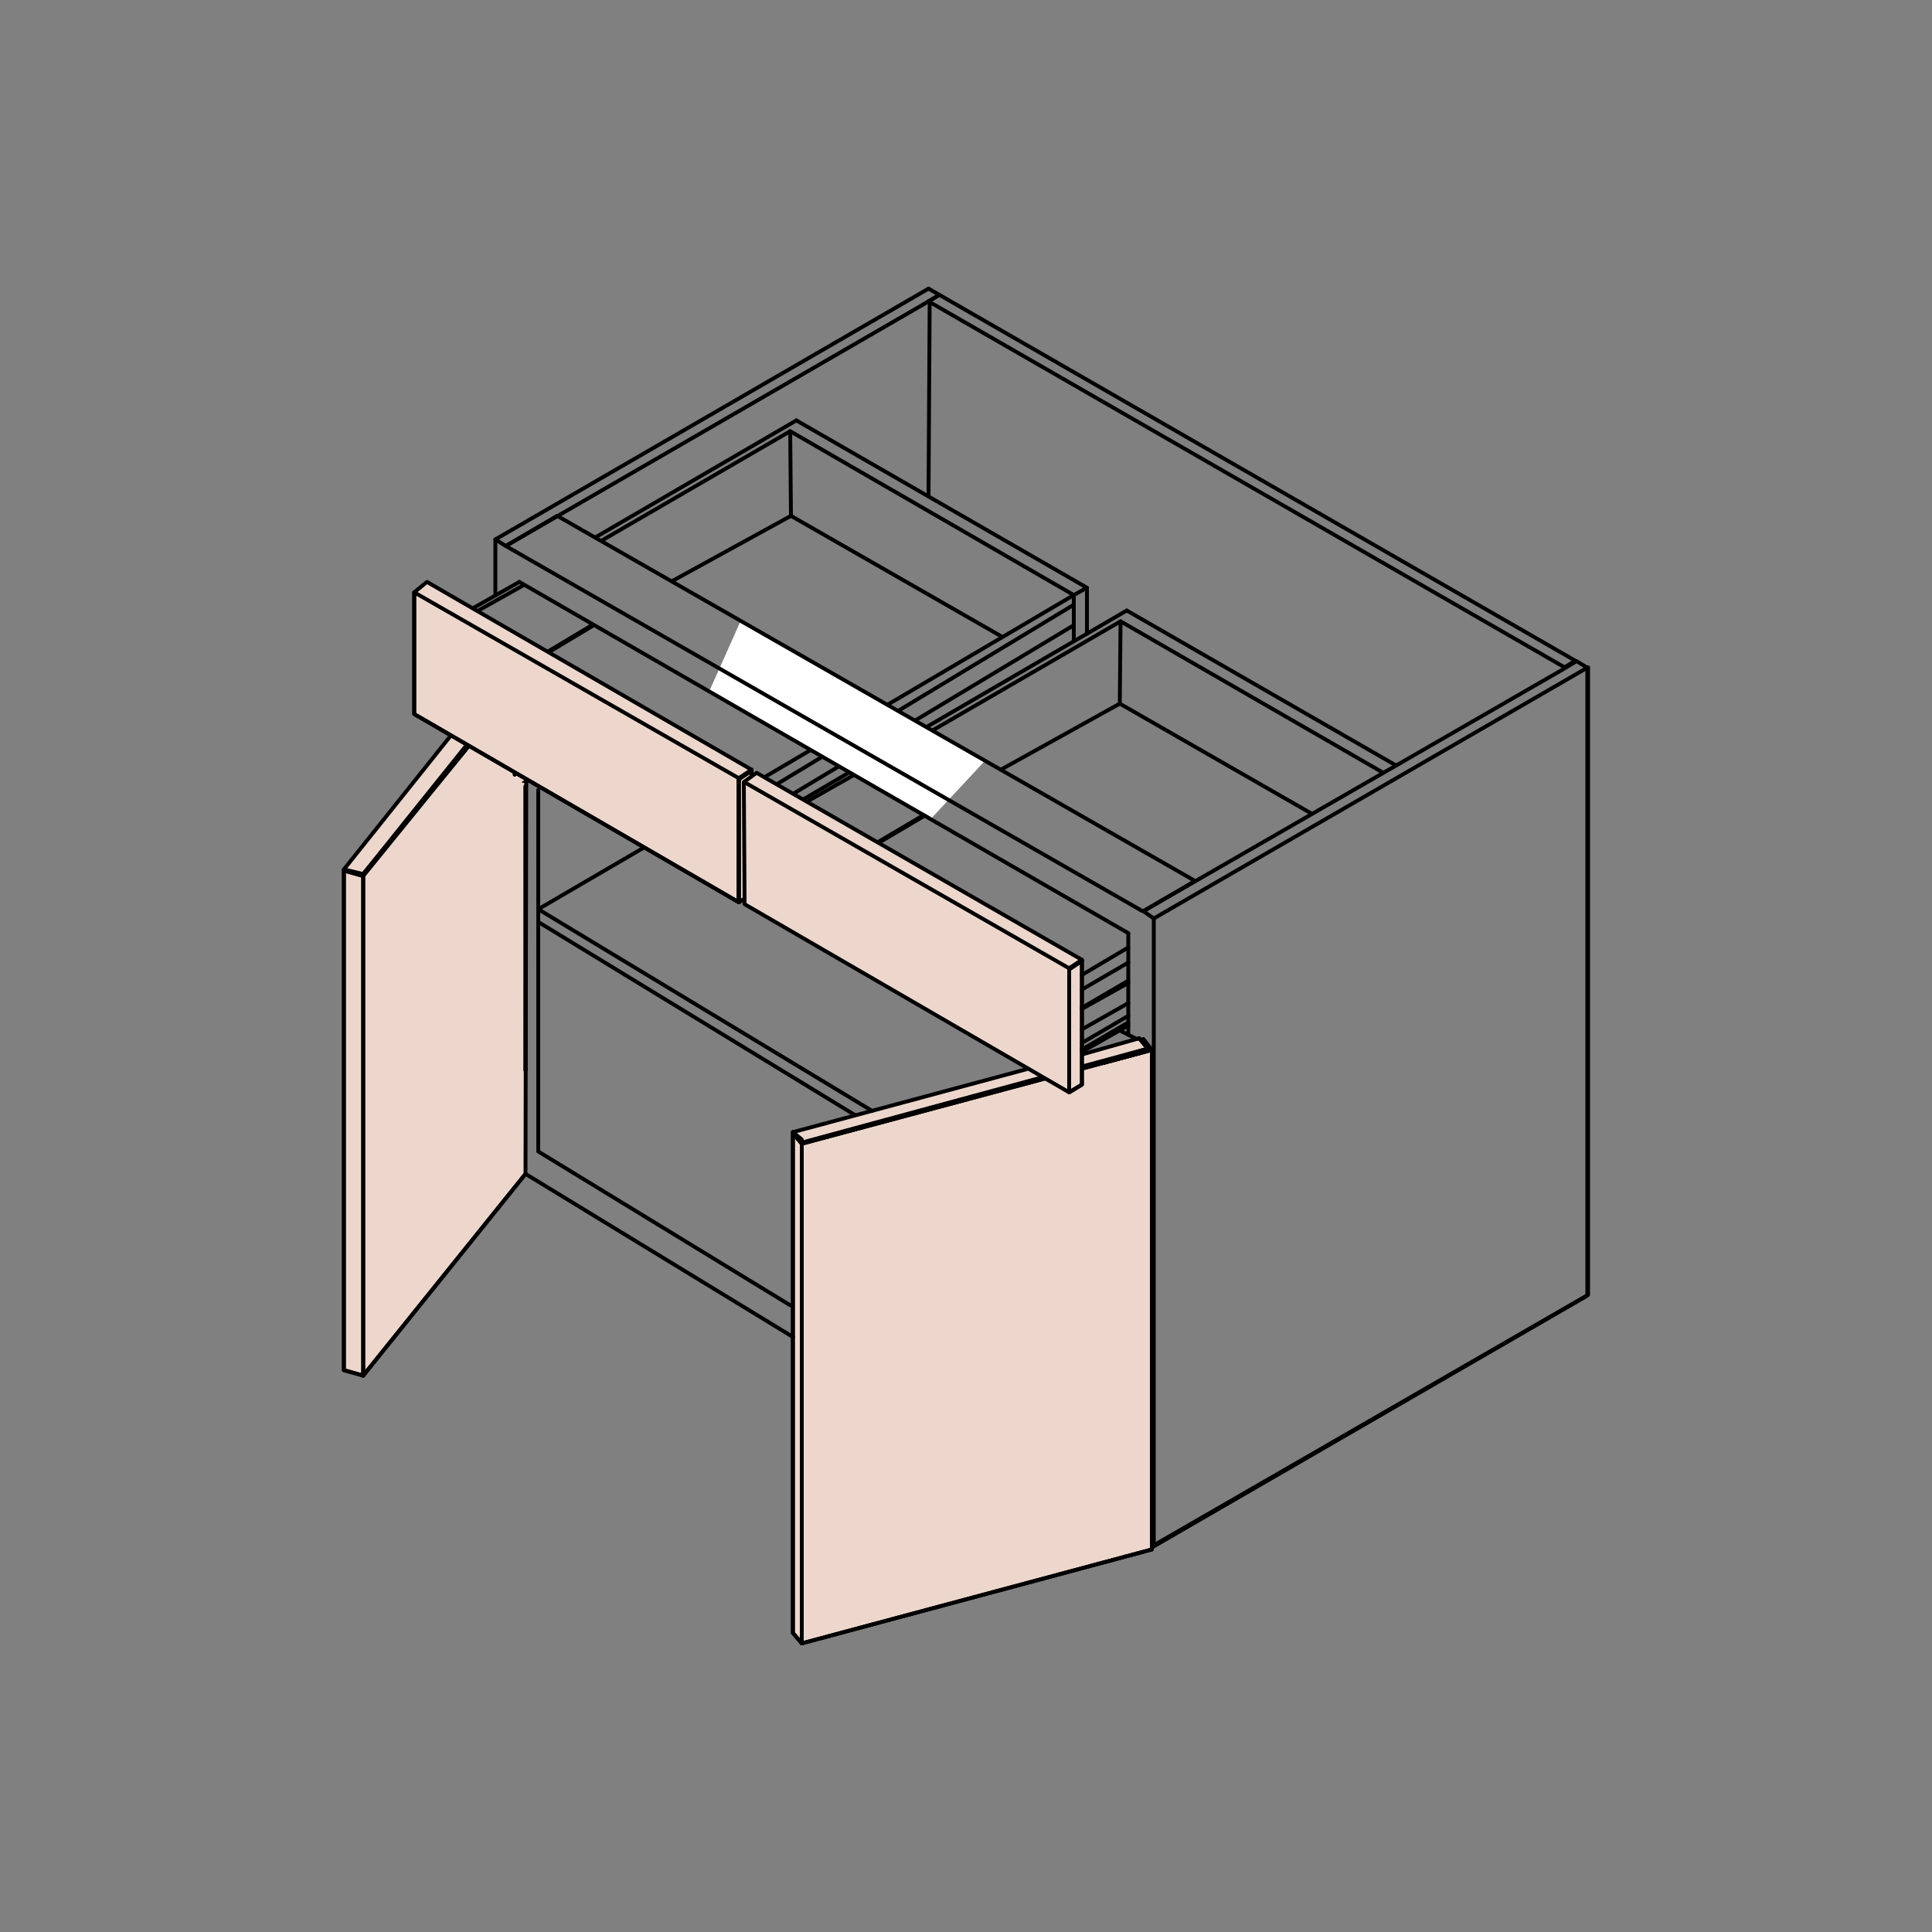 <?xml version="1.0" encoding="utf-8"?>
<!-- Generator: Adobe Illustrator 21.0.1, SVG Export Plug-In . SVG Version: 6.00 Build 0)  -->
<svg version="1.1" id="Layer_1" xmlns="http://www.w3.org/2000/svg" xmlns:xlink="http://www.w3.org/1999/xlink" x="0px" y="0px"
	 viewBox="0 0 500 500" style="enable-background:new 0 0 500 500;" xml:space="preserve">
<rect x="0" y="0" width="500" height="500" fill="#808080" stroke="none"/>
<style type="text/css">
	.st0{fill:#EDD7CC;}
	.st1{fill:none;stroke:#000000;stroke-linecap:round;stroke-linejoin:round;stroke-miterlimit:10;}
	.st2{fill:#FFFFFF;}
</style>
<g>
	<polyline class="st0" points="207.5,295.7 207.5,425.3 298.1,401 298.1,271.7 	"/>
	<polyline class="st1" points="207.5,295.7 207.5,425.3 298.1,401 298.1,271.7 	"/>
	<polygon class="st0" points="205.2,422.6 207.5,425.3 207.5,296 205.2,293 	"/>
	<polyline class="st1" points="205.2,293 205.2,422.6 207.5,425.3 207.5,296 	"/>
	<polyline class="st0" points="94,356 136,303.8 136.2,199.9 120.6,193 94,226.2 	"/>
	<polyline class="st1" points="94,356 136,303.8 136.2,199.9 120.6,193 94,226.2 	"/>
	<polyline class="st0" points="298.1,271.7 294.8,268.7 279.3,273.1 278.2,273.1 278.3,280.6 	"/>
	<polyline class="st1" points="298.1,271.7 294.8,268.7 279.3,273.1 278.2,273.1 278.3,280.6 	"/>
	<polyline class="st0" points="211.5,298.5 205.2,293 268.7,275.4 275,280.6 221.3,294.9 	"/>
	<polyline class="st0" points="121.1,192.4 117.9,189.2 89,225 94,226.2 	"/>
	<polyline class="st0" points="94.5,218.1 89,225 89,225.3 89,354.6 94,356 94,226.2 	"/>
	<polyline class="st1" points="116.4,190.7 89,225 89,225.3 89,354.6 94,356 94,226.2 	"/>
	<polyline class="st1" points="298.6,237.7 298.6,400.2 298.1,399.6 	"/>
	<polyline class="st1" points="298.6,400.2 410.8,335.3 410.8,172.8 	"/>
	<line class="st1" x1="292" y1="241.6" x2="292" y2="267.8"/>
	<polyline class="st1" points="404.2,173.4 408,171.1 410.8,172.8 298.6,237.7 295.9,235.8 404.2,173.4 	"/>
	<line class="st1" x1="205.2" y1="346" x2="136" y2="303.8"/>
	<polyline class="st1" points="204.5,337.8 139.3,298 139.3,204.4 	"/>
	<line class="st1" x1="136" y1="203.5" x2="136" y2="277"/>
	<line class="st1" x1="295.9" y1="235.8" x2="309.1" y2="228.1"/>
	<line class="st1" x1="294.2" y1="268.9" x2="289.8" y2="266.7"/>
	<polyline class="st1" points="221.3,288.6 139.3,238.6 139.3,235.3 166.9,219.2 	"/>
	<line class="st1" x1="139.3" y1="235.3" x2="225.7" y2="287.5"/>
	<path class="st1" d="M135.4,201.8L135.4,201.8z"/>
	<line class="st1" x1="135.4" y1="202.1" x2="136.5" y2="202.1"/>
	<polyline class="st0" points="136,201.8 136.5,201.3 121.1,192.4 94,226.2 	"/>
	<polyline class="st1" points="136,201.8 136.5,201.3 121.1,192.4 94,226.2 	"/>
	<line class="st1" x1="133.8" y1="199.6" x2="133.2" y2="200.2"/>
	<line class="st1" x1="133.2" y1="200.5" x2="133.2" y2="200.2"/>
	<polyline class="st1" points="94,356 89,354.6 89,225.3 	"/>
	<line class="st1" x1="136" y1="203.5" x2="136" y2="277"/>
	<line class="st1" x1="94" y1="226.7" x2="89" y2="225.3"/>
	<polyline class="st1" points="94,226.7 121.6,192.7 94,226.7 94,356 136,303.8 94,356 94,226.7 121.6,192.7 	"/>
	<polyline class="st1" points="121.6,192.7 94,226.2 89,225 94,226.2 94,226.7 89,225.3 	"/>
	<line class="st1" x1="298.1" y1="293.8" x2="298.1" y2="295.2"/>
	<line class="st1" x1="298.1" y1="376.1" x2="298.1" y2="377.3"/>
	<polyline class="st1" points="298.1,271.7 298.1,401 207.5,425.3 207.5,296 	"/>
	<polyline class="st1" points="205.2,293 205.2,422.6 207.5,425.3 205.2,422.6 205.2,293.3 	"/>
	<polyline class="st1" points="295.3,269.2 295.9,268.9 298.1,271.7 285.9,275 	"/>
	<polyline class="st1" points="297,272 207.5,296 205.2,293.3 	"/>
	<polyline class="st1" points="297,272 297,271.4 294.8,268.7 	"/>
	<line class="st1" x1="297" y1="271.4" x2="285.4" y2="274.8"/>
	<line class="st1" x1="297" y1="272" x2="285.9" y2="275"/>
	<polyline class="st1" points="207.5,294.9 205.2,293 265.7,276.7 205.2,293 	"/>
	<polyline class="st1" points="207.5,296 205.3,293.3 205.3,293 207.5,295.7 	"/>
	<polygon class="st1" points="207.5,296 207.5,295.7 297,271.4 297,272 	"/>
	<g>
		<polyline class="st0" points="191.2,201.4 191.2,233.5 107.2,184.8 107.2,153.3 110.5,150.6 194.5,199.5 		"/>
		<polyline class="st1" points="191.2,201.4 191.2,233.5 107.2,184.8 107.2,153.3 110.5,150.6 194.5,199.2 		"/>
		<polygon class="st0" points="191.2,201.4 191.2,233.5 194.5,231.5 194.5,199.5 		"/>
		<polyline class="st1" points="191.2,201.4 191.2,233.5 194.5,231.5 194.5,199.5 		"/>
		<polyline class="st1" points="191.2,201.4 194.5,199.2 194.5,199.5 191.2,201.7 		"/>
		<line class="st1" x1="142" y1="168.5" x2="153.2" y2="161.8"/>
		<line class="st1" x1="155.9" y1="139.8" x2="204.5" y2="111.6"/>
		<line class="st1" x1="123.8" y1="158" x2="135.4" y2="151.5"/>
		<polyline class="st1" points="206.1,108.8 281.3,152.1 277.9,154 		"/>
		<polyline class="st1" points="204.7,133.5 204.5,111.6 277.9,154 		"/>
		<line class="st1" x1="153.5" y1="161.9" x2="142" y2="168.8"/>
		<polyline class="st1" points="174.1,150.3 204.7,133.5 259,164.6 		"/>
		<polyline class="st0" points="191.2,201.4 191.2,233.5 107.2,184.8 107.2,153.3 107.2,184.8 191.2,233.5 		"/>
		<polyline class="st1" points="191.2,201.4 191.2,233.5 107.2,184.8 107.2,153.3 107.2,184.8 191.2,233.5 		"/>
		<line class="st1" x1="194.5" y1="222.4" x2="210" y2="213.3"/>
		<line class="st1" x1="194.5" y1="220.7" x2="210" y2="211.6"/>
		<line class="st1" x1="194.5" y1="218.8" x2="210" y2="210"/>
		<path class="st1" d="M277.9,161.3"/>
		<line class="st1" x1="194.5" y1="203.1" x2="277.9" y2="154"/>
		<line class="st1" x1="194.5" y1="206.9" x2="277.9" y2="156.5"/>
		<line class="st1" x1="194.5" y1="211.9" x2="277.9" y2="161.8"/>
		<line class="st1" x1="194.5" y1="217.2" x2="210" y2="208.3"/>
		<line class="st1" x1="194.5" y1="223" x2="210" y2="214.1"/>
		<polygon class="st1" points="194.5,199.5 194.5,231.5 191.2,233.5 191.2,201.4 		"/>
		<line class="st1" x1="134.4" y1="150.6" x2="122.4" y2="157.4"/>
		<line class="st1" x1="206.1" y1="108.8" x2="154.2" y2="139"/>
	</g>
	<polyline class="st0" points="276.7,250.6 276.7,282.7 192.7,234 192.7,202.5 196.1,199.8 280,248.7 	"/>
	<polyline class="st1" points="276.7,250.6 276.7,282.7 192.7,234 192.5,202.4 195.8,200 280,248.4 	"/>
	<polygon class="st0" points="276.7,250.6 276.7,282.7 280,280.7 280,248.7 	"/>
	<polyline class="st1" points="276.7,250.6 276.7,282.7 280,280.7 280,248.7 	"/>
	<polyline class="st1" points="298.8,399.8 411,335.1 411,172.7 	"/>
	<line class="st1" x1="240.3" y1="74.7" x2="128.2" y2="139.6"/>
	<line class="st1" x1="243.1" y1="76.3" x2="240.3" y2="78"/>
	<polyline class="st1" points="128.2,154 128.2,139.6 130.9,141.3 	"/>
	<line class="st1" x1="243.1" y1="76.3" x2="240.3" y2="74.7"/>
	<line class="st1" x1="130.9" y1="141.3" x2="240.3" y2="78"/>
	<polygon class="st1" points="404.9,172.7 240.3,78 243.1,76.3 407.7,171 	"/>
	<path class="st1" d="M239.2,77.7"/>
	<path class="st1" d="M130.9,141.3"/>
	<line class="st1" x1="192.6" y1="202.4" x2="276.7" y2="250.6"/>
	<polyline class="st1" points="276.7,250.6 280,248.4 280,248.7 276.7,250.9 	"/>
	<line class="st1" x1="259" y1="199.2" x2="289.8" y2="182.1"/>
	<line class="st1" x1="227.6" y1="217.7" x2="243" y2="208.6"/>
	<line class="st1" x1="241.4" y1="189" x2="290" y2="160.8"/>
	<line class="st1" x1="209.3" y1="207.2" x2="224.8" y2="198.4"/>
	<line class="st1" x1="291.6" y1="158" x2="361.3" y2="198.1"/>
	<path class="st1" d="M293.3,176"/>
	<polyline class="st1" points="289.8,182.1 290,160.8 358,200 	"/>
	<line class="st1" x1="243" y1="208.9" x2="227.6" y2="218"/>
	<line class="st1" x1="289.8" y1="182.1" x2="339.5" y2="210.6"/>
	<path class="st1" d="M259.6,199.5"/>
	<line class="st1" x1="280" y1="271.6" x2="292" y2="264.6"/>
	<line class="st1" x1="280" y1="269.9" x2="292" y2="262.9"/>
	<line class="st1" x1="280" y1="260.8" x2="292" y2="253.8"/>
	<line class="st1" x1="280" y1="252.3" x2="292" y2="245.2"/>
	<line class="st1" x1="280" y1="256.1" x2="292" y2="249.1"/>
	<line class="st1" x1="280" y1="261.1" x2="292" y2="254.4"/>
	<line class="st1" x1="280" y1="266.4" x2="292" y2="259.6"/>
	<line class="st1" x1="280" y1="272.2" x2="292" y2="265.4"/>
	<polygon class="st1" points="280,248.7 280,280.7 276.7,282.7 276.7,250.6 	"/>
	<line class="st1" x1="223.7" y1="197.6" x2="208.2" y2="206.7"/>
	<line class="st1" x1="291.6" y1="158" x2="239.7" y2="188.2"/>
	<line class="st1" x1="277.9" y1="154" x2="277.9" y2="165.6"/>
	<line class="st1" x1="281.3" y1="152.1" x2="281.3" y2="164"/>
	<polygon class="st2" points="241.2,211.6 183.6,178.8 191.5,161.1 254.9,196.9 	"/>
	<polyline class="st1" points="295.5,235.7 130.9,141.3 144.2,133.5 	"/>
	<line class="st1" x1="134.4" y1="150.6" x2="292" y2="241.5"/>
	<line class="st1" x1="309.3" y1="228" x2="144.2" y2="133.5"/>
	<line class="st1" x1="240.6" y1="78.3" x2="240.3" y2="128.5"/>
	<line class="st1" x1="107.2" y1="153.3" x2="191.2" y2="201.4"/>
</g>
</svg>
